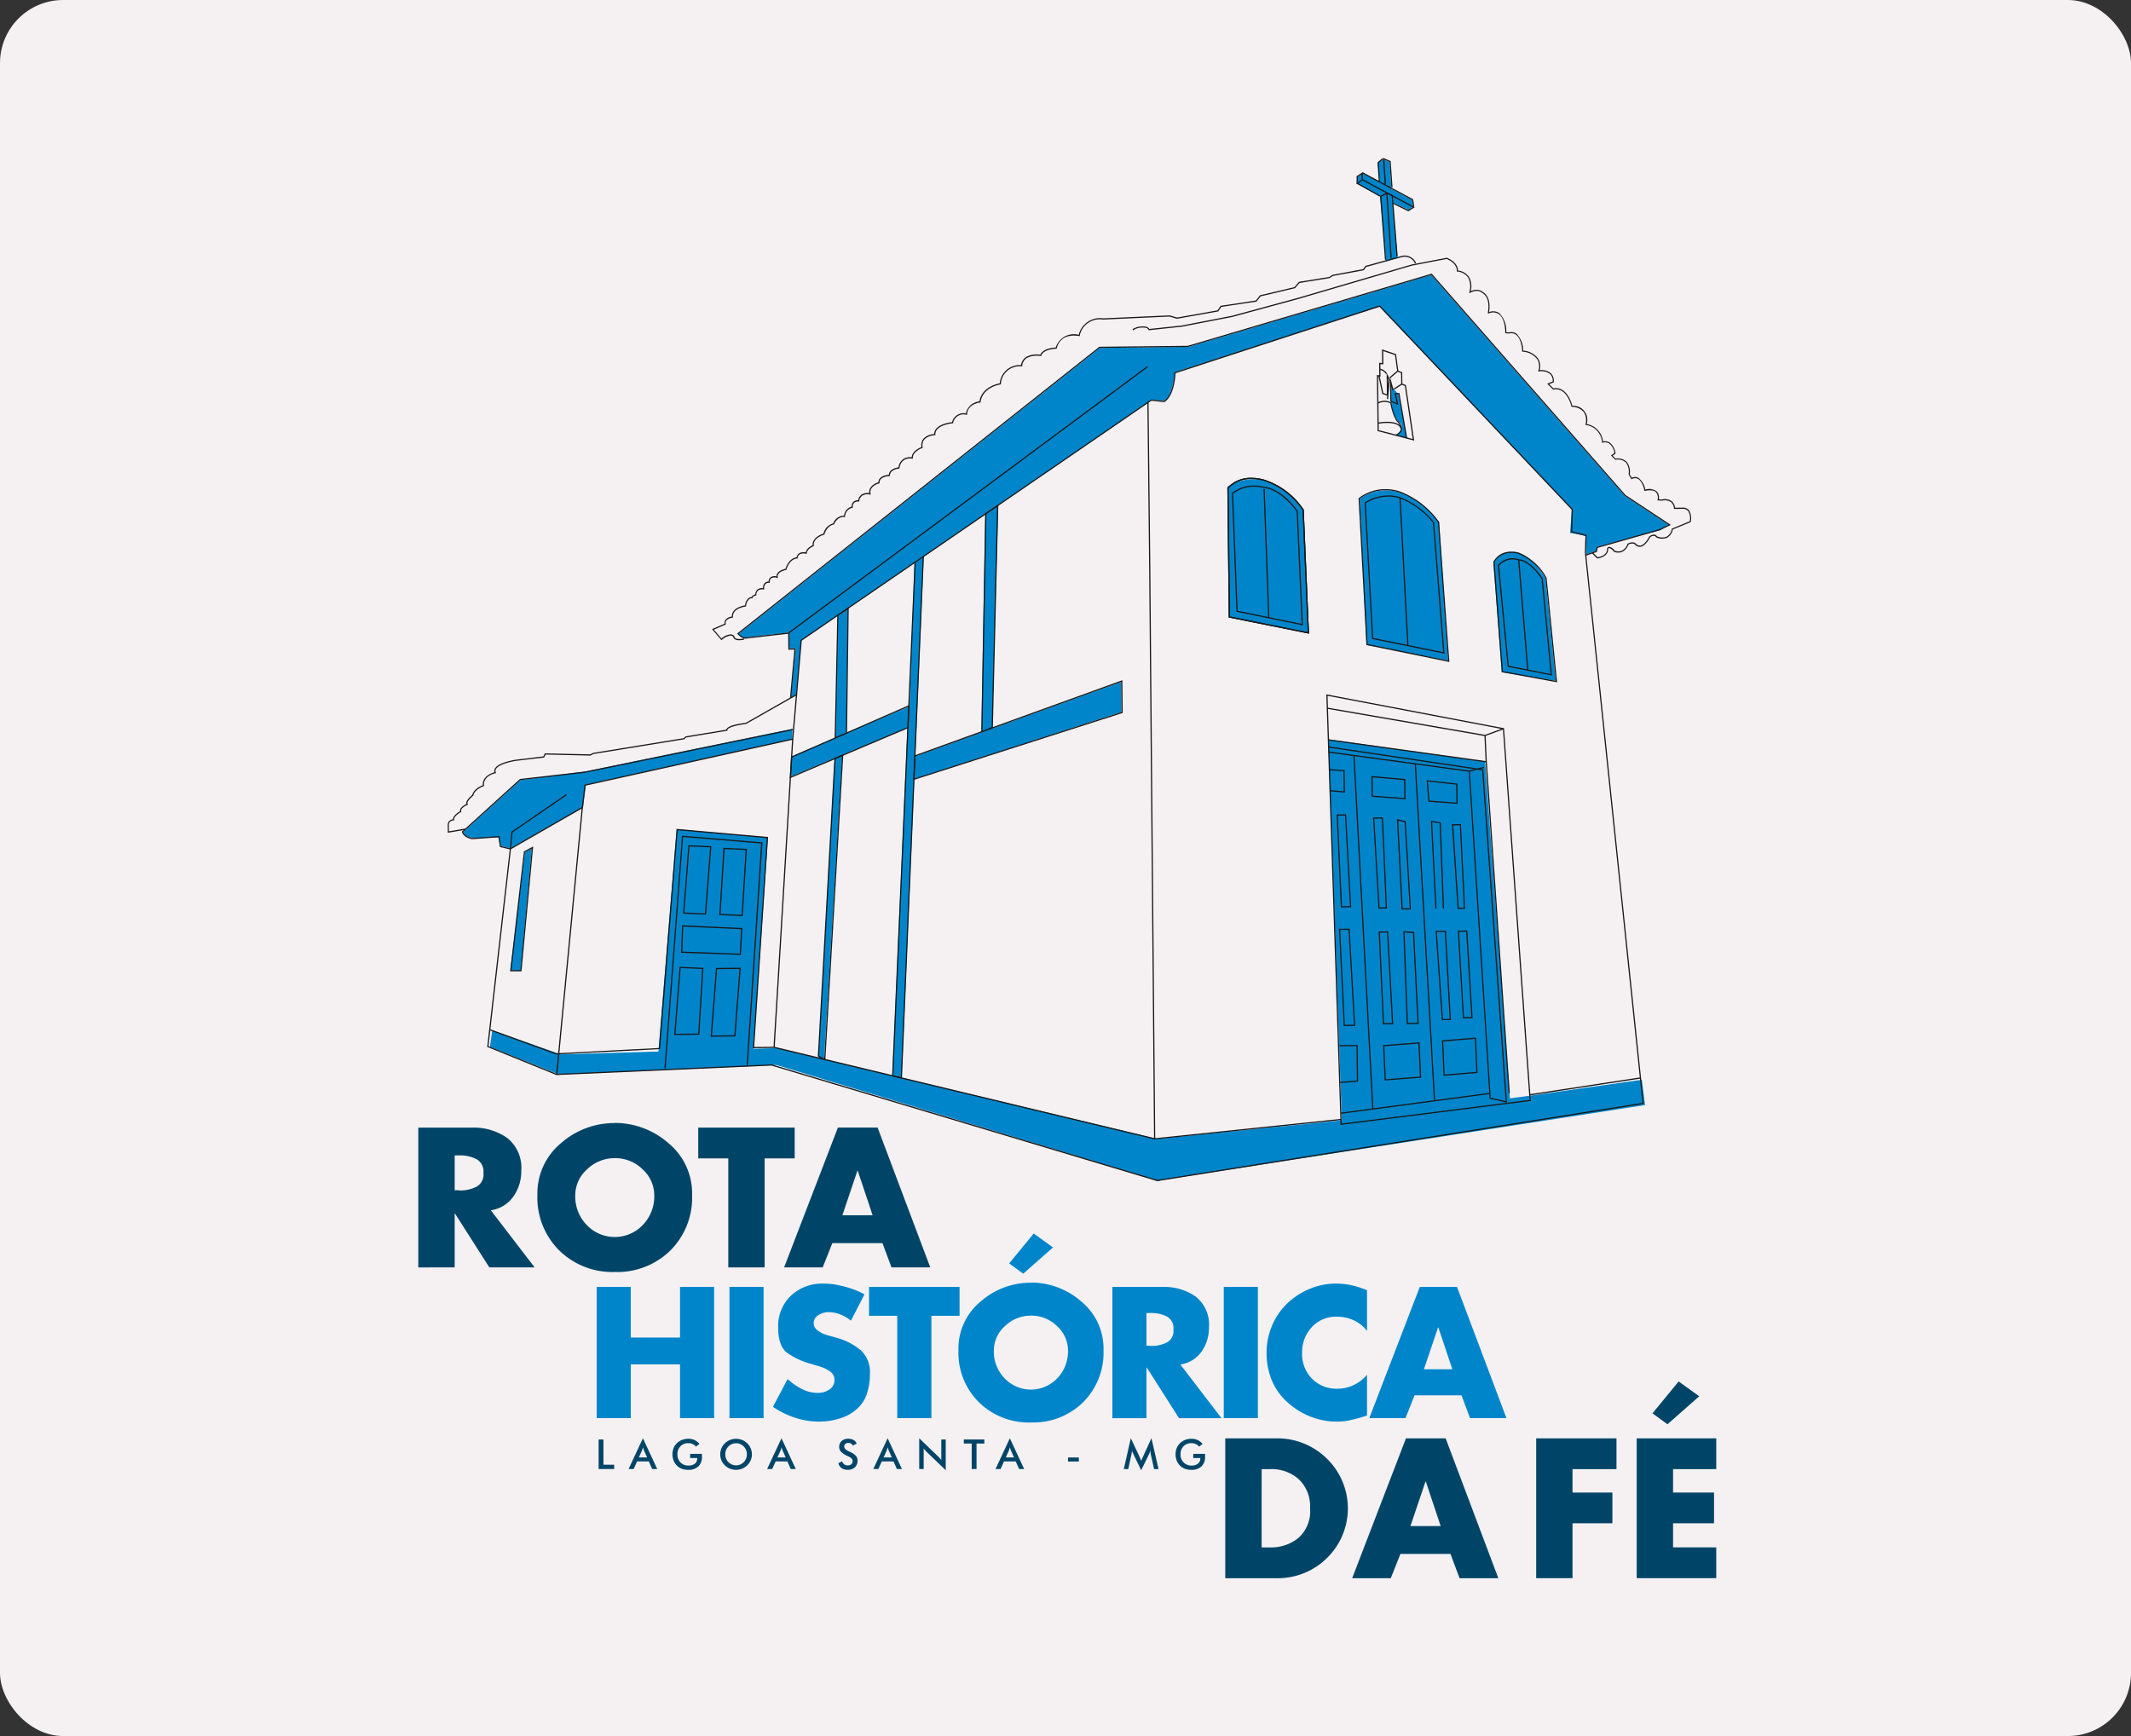 <svg xmlns="http://www.w3.org/2000/svg" xmlns:xlink="http://www.w3.org/1999/xlink" width="270" height="220" viewBox="0 0 270 220"><rect x="0" y="0" width="270" height="220" fill="#333333" stroke="none"/><defs><clipPath id="clip-path"><rect id="Ret&#xE2;ngulo_261" data-name="Ret&#xE2;ngulo 261" width="164.453" height="180" fill="none"></rect></clipPath></defs><g id="Grupo_298" data-name="Grupo 298" transform="translate(-825 -4625)"><rect id="Ret&#xE2;ngulo_254" data-name="Ret&#xE2;ngulo 254" width="270" height="220" rx="8" transform="translate(825 4625)" fill="#f5f1f2"></rect><g id="Grupo_244" data-name="Grupo 244" transform="translate(878 4645)"><g id="Grupo_243" data-name="Grupo 243" transform="translate(0 0)" clip-path="url(#clip-path)"><path id="Caminho_1102" data-name="Caminho 1102" d="M58.5,39.969l-.844-18.522s4.494-3.83,10.043,2.917l1.14,17.567Z" transform="translate(61.635 21.771)" fill="#0085ca"></path><path id="Caminho_1103" data-name="Caminho 1103" d="M66.891,39.4,65.83,25.426s2.816-4.022,6.607,2.063l1.3,13Z" transform="translate(70.378 25.788)" fill="#0085ca"></path><path id="Caminho_1104" data-name="Caminho 1104" d="M49.72,37.213l-.178-16.561s4.823-3.54,9.667,2.891l.677,15.713Z" transform="translate(52.965 21.04)" fill="#0085ca"></path><path id="Caminho_1105" data-name="Caminho 1105" d="M61.6,20.645,60.493,15l-.9-1.012-.019,2.046s.261,1.978,1.014,2.5-.07,1.707-.463,1.589,1.475.521,1.475.521" transform="translate(63.692 14.958)" fill="#0085ca"></path><path id="Caminho_1106" data-name="Caminho 1106" d="M35.818,50.316l-1.343.014.5-27.97,1.653-1.134Z" transform="translate(36.857 22.693)" fill="#0085ca"></path><path id="Caminho_1107" data-name="Caminho 1107" d="M44.469,34.978l-26.286,5.4L10.01,41.46,2.75,48.048s.186.925,2.028.741l2.429-.074.329,1.107,1.21.283,9.183-5.164.372-2.9,26.12-5.767Z" transform="translate(2.94 37.394)" fill="#0085ca"></path><path id="Caminho_1108" data-name="Caminho 1108" d="M22.825,50,37.84,43.63l.639-18.593,1.171-.826L36.816,91.438l-1.181-.406,1.935-44.682-14.744,6.16Z" transform="translate(24.402 25.884)" fill="#0085ca"></path><path id="Caminho_1109" data-name="Caminho 1109" d="M30.33,44.444l26.337-8.523L56.626,32.1,30.518,41.547Z" transform="translate(32.425 34.317)" fill="#0085ca"></path><path id="Caminho_1110" data-name="Caminho 1110" d="M7.5,42.763,5.633,57.716l1.3.139L8.356,42.308Z" transform="translate(6.022 45.23)" fill="#0085ca"></path><path id="Caminho_1111" data-name="Caminho 1111" d="M26.211,60.792l.623-6.3-.78.008L25.911,52.5l-5.315.6a.905.905,0,0,1-.97-.463L65.36,16.419l11.25-.143,30.757-9.1,24.5,27.984,5.543,3.666-1.024.679-7.941,2.1-.166.534-1.283.441.023-2.336-2.077-.385.246-3L100.808,11.2,74.915,19.487s-.4,3.2-1.374,3.621L71.954,23,46.664,40.364l-19.1,13.1L26.9,60.285Z" transform="translate(20.981 7.672)" fill="#0085ca"></path><path id="Caminho_1112" data-name="Caminho 1112" d="M61.233,13.03,60.459,4.8,57.43,3.148l.207-.826.623-.451,2.183,1.074-.3-2.319.691-.54.817.337.234,3.23,0,.2,2.619,1.4.128.819-.546.449-2.032-.972.631,7.045Z" transform="translate(61.398 0.092)" fill="#0085ca"></path><path id="Caminho_1113" data-name="Caminho 1113" d="M4.683,53.436l8.667,3.05,27.465-.795L88.874,67.185l.418,5.363L40.685,57.835,13.106,59.027,4.385,55.542Z" transform="translate(4.688 57.128)" fill="#0085ca"></path><path id="Caminho_1114" data-name="Caminho 1114" d="M25.163,77.4l-.689-.083L26.6,37.725l1.066-1.968Z" transform="translate(26.165 38.228)" fill="#0085ca"></path><path id="Caminho_1115" data-name="Caminho 1115" d="M28.678,42.176,17.112,41.125l-2.5,30.36L26.7,71.028Z" transform="translate(15.626 43.966)" fill="#0085ca"></path><path id="Caminho_1116" data-name="Caminho 1116" d="M75.594,38.427,55.72,35.617l1.736,48.816L78.9,83.394Z" transform="translate(59.57 38.078)" fill="#0085ca"></path><path id="Caminho_1117" data-name="Caminho 1117" d="M107.18,59.673,45.19,69.282l-.058-5.307L68.844,61.6,92.6,58.485l14.173-2.019Z" transform="translate(48.25 60.367)" fill="#0085ca"></path><path id="Caminho_1118" data-name="Caminho 1118" d="M89.126,120.017l-.017,0L40.233,105.375,13,106.577l-.017-.006L4.219,103.01l.006-.056,2.862-25.09.033-.019,9.092-5.227.325-2.843,26.319-5.833,1.074-12.5.031-.019L88.35,20.962l1.618.184c1.233-.809,1.314-3.544,1.316-3.571v-.054l.052-.017,25.984-8.467.033.035,24.413,25.791-.07,2.8,1.823.484-.081,2.181,7.318,69.9ZM40.252,105.224l.012,0,48.872,14.637L150.59,110.1l-7.3-69.77.074-2.069-1.821-.484.07-2.855L117.276,9.212,91.433,17.633c-.017.408-.17,2.876-1.407,3.656L90,21.3l-1.614-.184L44.074,51.525,43,64.067l-.054.012L16.675,69.9l-.321,2.814-.033.019L7.227,77.957,4.382,102.914l8.645,3.511Z" transform="translate(4.51 9.662)" fill="#1a1818"></path><path id="Caminho_1119" data-name="Caminho 1119" d="M63.424,23.29l-4.643-1.206L58.7,14.978l.3.035-.017-1.587.379.033-.019-1.726,1.777.6.288,2.084.5.223.017,1.436.449.182ZM58.93,21.966l4.31,1.119-1-6.718-.463-.188-.014-1.438-.488-.219-.288-2.073-1.488-.5.019,1.68-.379-.035.017,1.591-.3-.033Z" transform="translate(62.757 12.545)" fill="#1a1818"></path><path id="Caminho_1120" data-name="Caminho 1120" d="M69.081,42.2l-10.507-2.15-1-18.589.027-.025a5.531,5.531,0,0,1,3.321-1.144,5.985,5.985,0,0,1,1.85.279,10.79,10.79,0,0,1,5,3.875l.01.017,0,.019ZM58.719,39.924l10.2,2.086-1.277-17.5a10.592,10.592,0,0,0-4.91-3.8,5.813,5.813,0,0,0-1.8-.273,5.416,5.416,0,0,0-3.2,1.084Z" transform="translate(61.555 21.692)" fill="#1a1818"></path><path id="Caminho_1121" data-name="Caminho 1121" d="M59.884,39.343,49.719,37.3l-.176-16.431.017-.021a3.952,3.952,0,0,1,3-1.252,5.906,5.906,0,0,1,1.767.267,9.584,9.584,0,0,1,4.887,3.766l.01.017,0,.019ZM49.87,37.177l9.855,1.98-.654-15.464a9.425,9.425,0,0,0-4.794-3.683,5.727,5.727,0,0,0-1.721-.261,3.907,3.907,0,0,0-2.862,1.175Z" transform="translate(52.966 20.952)" fill="#1a1818"></path><path id="Caminho_1122" data-name="Caminho 1122" d="M73.91,40.669l-7.018-1.279,0-.058L65.83,25.42a2.412,2.412,0,0,1,2.311-1.293,3.64,3.64,0,0,1,.834.093,7.088,7.088,0,0,1,3.6,3.209l.006.025Zm-6.876-1.407,6.706,1.221-1.3-13a6.924,6.924,0,0,0-3.507-3.118,3.392,3.392,0,0,0-.786-.087,2.391,2.391,0,0,0-2.162,1.136Z" transform="translate(70.378 25.794)" fill="#1a1818"></path><path id="Caminho_1123" data-name="Caminho 1123" d="M57.405,87.427l0-.083L55.6,32.861l.093.019,22.425,4.273,3.393,47.235-.07.008ZM55.76,33.045l1.79,54.21,23.8-3L77.978,37.278Z" transform="translate(59.444 35.131)" fill="#1a1818"></path><path id="Caminho_1124" data-name="Caminho 1124" d="M68.1,58.6l-.023-.151L82.054,56.32l.023.151Z" transform="translate(72.78 60.211)" fill="#1a1818"></path><path id="Caminho_1125" data-name="Caminho 1125" d="M75.657,37.281l-.019,0L55.662,33.823l.025-.149,19.956,3.451,2.317-.85.052.141Z" transform="translate(59.507 36)" fill="#1a1818"></path><path id="Caminho_1126" data-name="Caminho 1126" d="M78.567,80.467,75.66,38.525,55.726,35.761l.021-.149L75.8,38.393l.006.062,2.911,42Z" transform="translate(59.576 38.072)" fill="#1a1818"></path><path id="Caminho_1127" data-name="Caminho 1127" d="M65.435,38.713l-.149-3.327.151-.008.149,3.329Z" transform="translate(69.796 37.821)" fill="#1a1818"></path><path id="Caminho_1128" data-name="Caminho 1128" d="M88.625,80.45l-.012,0-48.2-11.585-2.684.027.006-.081,1.753-26.542-11.289-1L25.961,69.014l-.066,0-13.1.67-.014,0L4.363,66.626l.052-.141,8.4,3.052,13-.668L28.059,41.1l.074.008,11.51,1.018,0,.072-1.75,26.536,2.547-.025L88.635,80.3l23.594-2.45.014.151Z" transform="translate(4.665 43.941)" fill="#1a1818"></path><path id="Caminho_1129" data-name="Caminho 1129" d="M15.224,70.99l-.151-.012L17.3,41.52l.077,0,10.11.844,0,.074L25.627,70.715l-.151-.01,1.846-28.2-9.886-.826Z" transform="translate(16.114 44.389)" fill="#1a1818"></path><path id="Caminho_1130" data-name="Caminho 1130" d="M7.064,57.991l-1.44.014L7.368,42.8l1.173-.625Zm-1.27-.139,1.132-.012,1.44-15.4-.857.457Z" transform="translate(6.013 45.093)" fill="#1a1818"></path><path id="Caminho_1131" data-name="Caminho 1131" d="M68.071,40.725l-9.181-1.862,0-.06-.944-17.211.035-.023a5.49,5.49,0,0,1,2.926-.89,4.541,4.541,0,0,1,1.562.23,10.155,10.155,0,0,1,4.266,3.155l.014.019,0,.023Zm-9.036-1.988,8.87,1.8-1.3-16.4a9.911,9.911,0,0,0-4.182-3.089,4.545,4.545,0,0,0-1.513-.219,5.323,5.323,0,0,0-2.81.84Z" transform="translate(61.948 22.108)" fill="#1a1818"></path><path id="Caminho_1132" data-name="Caminho 1132" d="M58.821,37.786,50.4,36.064,49.82,21.03l.031-.025a4.371,4.371,0,0,1,2.746-.931,5.117,5.117,0,0,1,1.361.155c2.27.275,4.122,2.936,4.2,3.05l.012.017ZM50.548,35.94,58.661,37.6,58.02,23.345c-.166-.232-1.972-2.708-4.091-2.969a5.221,5.221,0,0,0-1.33-.151,4.248,4.248,0,0,0-2.624.873Z" transform="translate(53.262 21.461)" fill="#1a1818"></path><path id="Caminho_1133" data-name="Caminho 1133" d="M72.962,39.385l-5.615-1.107,0-.056L66.1,25.415l.021-.025a2.42,2.42,0,0,1,1.819-.867,2.331,2.331,0,0,1,.819.132c1.494.074,2.963,2.328,3.025,2.425l.008.014,0,.019Zm-5.475-1.233L72.792,39.2,71.65,27.147c-.132-.2-1.548-2.284-2.9-2.34l-.027,0a2.139,2.139,0,0,0-.774-.128,2.263,2.263,0,0,0-1.682.792Z" transform="translate(70.672 26.217)" fill="#1a1818"></path><path id="Caminho_1134" data-name="Caminho 1134" d="M52.348,36.611,51.756,20.28l.151-.006L52.5,36.607Z" transform="translate(55.332 21.674)" fill="#1a1818"></path><path id="Caminho_1135" data-name="Caminho 1135" d="M61.069,39.557l-.987-18.725.151-.008.987,18.727Z" transform="translate(64.233 22.262)" fill="#1a1818"></path><rect id="Ret&#xE2;ngulo_255" data-name="Ret&#xE2;ngulo 255" width="0.152" height="14.02" transform="translate(139.346 50.955) rotate(-4.707)" fill="#1a1818"></rect><path id="Caminho_1136" data-name="Caminho 1136" d="M23.661,50.754l-7.569-.265.122-3.482,7.647.341Zm-7.411-.412,7.269.254.182-3.1-7.341-.329Z" transform="translate(17.204 50.254)" fill="#1a1818"></path><path id="Caminho_1137" data-name="Caminho 1137" d="M21.042,58.314l-3.141.033.677-8.711,3.141-.033Zm-2.977-.12,2.837-.031.654-8.407-2.837.031Z" transform="translate(19.138 53.03)" fill="#1a1818"></path><path id="Caminho_1138" data-name="Caminho 1138" d="M18.85,58.152l-3.18.035.679-8.636,3.025.126Zm-3.017-.118L18.707,58l.507-8.181-2.727-.116Z" transform="translate(16.753 52.974)" fill="#1a1818"></path><path id="Caminho_1139" data-name="Caminho 1139" d="M19.126,50.9l-2.915-.128.677-8.672,2.915.128Zm-2.752-.273,2.611.114.654-8.367-2.611-.116Z" transform="translate(17.331 45.011)" fill="#1a1818"></path><path id="Caminho_1140" data-name="Caminho 1140" d="M21.4,50.909l-2.969-.128.523-8.518,2.971.128Zm-2.81-.273,2.669.114.5-8.216L19.1,42.419Z" transform="translate(19.709 45.182)" fill="#1a1818"></path><path id="Caminho_1141" data-name="Caminho 1141" d="M78.343,81.19l-2.2-.5,0-.058L73.5,39.252,55.763,36.844l.019-.151,17.862,2.425,0,.062,2.638,41.382L78.178,81,75.2,39.08,55.741,36.2l.023-.149,19.582,2.9,0,.06Z" transform="translate(59.591 38.542)" fill="#1a1818"></path><path id="Caminho_1142" data-name="Caminho 1142" d="M56.511,59.926l-.021-.149,18.872-2.512.021.149Z" transform="translate(60.393 61.221)" fill="#1a1818"></path><path id="Caminho_1143" data-name="Caminho 1143" d="M64.387,37.922l-.037-.147L66.2,37.3l.035.147Z" transform="translate(68.795 39.878)" fill="#1a1818"></path><path id="Caminho_1144" data-name="Caminho 1144" d="M63.454,79.818l-2.439-42.7.151-.008,2.439,42.7Z" transform="translate(65.23 39.678)" fill="#1a1818"></path><path id="Caminho_1145" data-name="Caminho 1145" d="M45.64,108.3l-.151,0-.619-72.275-.226-21.043.151,0,.226,21.043Z" transform="translate(47.729 16.016)" fill="#1a1818"></path><path id="Caminho_1146" data-name="Caminho 1146" d="M21.9,74.67l-.151-.008L24.107,35.6l.151.008Z" transform="translate(23.255 38.061)" fill="#1a1818"></path><path id="Caminho_1147" data-name="Caminho 1147" d="M8.8,50.252l-1.31-.306-.194-1.231-3.364.244-.01,0c-1.107-.265-1.239-.89-1.244-.917L2.668,48,2.7,47.97l7.333-6.654,8.239-.937,26.286-5.4.029.149-26.29,5.4-8.2.933L2.836,48.048c.05.128.269.552,1.107.757l3.48-.252.2,1.268,1.208.283Z" transform="translate(2.852 37.394)" fill="#1a1818"></path><path id="Caminho_1148" data-name="Caminho 1148" d="M26.382,60.825l-.151-.014.552-6.073-.766.01L26,52.731l-5.241.6c-.081.029-.536.141-1.181-.563l-.058-.06.064-.05,45.841-36.3,11.208-.12,30.9-9.143.033.037,24.523,28.013,5.738,3.791-1.326.66-7.935,2.251-.1.511-1.39.484-.05-.145,1.31-.453.105-.517.043-.012,7.966-2.257,1.078-.54-5.543-3.666-24.5-27.984L76.651,16.387l-11.177.12L19.74,52.725c.588.6.966.463.97.461l.021-.006,5.415-.619.023,2.034.78-.008Z" transform="translate(20.865 7.583)" fill="#1a1818"></path><path id="Caminho_1149" data-name="Caminho 1149" d="M22.745,42.809l.168-2.744.041-.019,14.97-6.54-.128,2.93-.043.019Zm.312-2.642-.145,2.408,14.736-6.24.114-2.595Z" transform="translate(24.316 35.821)" fill="#1a1818"></path><path id="Caminho_1150" data-name="Caminho 1150" d="M30.311,44.65l.13-3.112.048-.019L56.8,31.995l.043,4.149-.052.017Zm.277-3-.118,2.8L56.69,36.034l-.041-3.824Z" transform="translate(32.405 34.205)" fill="#1a1818"></path><path id="Caminho_1151" data-name="Caminho 1151" d="M30.258,90.588l-1.246-.3,0-.062,2.845-65.1.151.006L29.17,90.171l.944.228,2.775-65.977.151.006Z" transform="translate(31.017 26.108)" fill="#1a1818"></path><path id="Caminho_1152" data-name="Caminho 1152" d="M34.474,49.989l.5-27.628,1.653-1.134,0,.147-.685,28.164Zm.652-27.548-.5,27.544,1.163-.561.679-27.906Z" transform="translate(36.856 22.693)" fill="#1a1818"></path><path id="Caminho_1153" data-name="Caminho 1153" d="M25.413,75.335l-.948-.517,0-.048,2.1-37.759,1.128-.478-.006.122Zm-.79-.6.654.358,2.255-38.322-.817.346Z" transform="translate(26.155 39.057)" fill="#1a1818"></path><path id="Caminho_1154" data-name="Caminho 1154" d="M21.453,54.742a.929.929,0,0,1-.635-.172.4.4,0,0,1-.137-.261.459.459,0,0,0-.319-.157,2.03,2.03,0,0,0-1.119.532l-.056.052-1.2-1.4,1.6-.693a.642.642,0,0,1,.112-.5,1.246,1.246,0,0,1,.795-.4c.006-1.1,1.38-1.374,1.684-1.421a1.337,1.337,0,0,1,.447-.921.644.644,0,0,1,.377-.13.809.809,0,0,1,.474-.354.819.819,0,0,1,.29-.615.979.979,0,0,1,.687-.17.846.846,0,0,1,.236-.658.7.7,0,0,1,.468-.168.727.727,0,0,1,.292-.573.916.916,0,0,1,.714-.079c-.014-.677.91-.917,1.13-.964.426-1.272,1.188-1.436,1.421-1.455a.735.735,0,0,1,.314-.511,1.17,1.17,0,0,1,.832-.11c.091-.519.7-.83.881-.912-.074-.981,1.132-1.4,1.368-1.471a1.772,1.772,0,0,1,1.231-1.3,1.493,1.493,0,0,1,1.376-.977,1.335,1.335,0,0,1,.966-1.146A.786.786,0,0,1,35.9,37.2.876.876,0,0,1,36.508,37a1.088,1.088,0,0,1,.455-.73,1.4,1.4,0,0,1,.948-.168c-.106-.921.9-1.3,1.157-1.374a.811.811,0,0,1,.244-.563,1.7,1.7,0,0,1,1.07-.377c.083-.745.989-.921,1.231-.956a1.507,1.507,0,0,1,.6-1.041,1.583,1.583,0,0,1,1.076-.234c.056-.786.987-1.2,1.237-1.293a1.31,1.31,0,0,1,.254-1.064,2.013,2.013,0,0,1,1.357-.586c.027-1.212,1.918-1.469,2.27-1.506A1.487,1.487,0,0,1,50.155,26a1.918,1.918,0,0,1,1.715-1.523c.281-1.79,2.218-2.226,2.574-2.293a2.541,2.541,0,0,1,2.7-2.311,1.466,1.466,0,0,1,.588-.989,2.716,2.716,0,0,1,1.848-.321c.343-.8,1.661-.9,1.959-.917a2.421,2.421,0,0,1,2.915-1.612,2.756,2.756,0,0,1,3.085-2.084l8.454-.379.906.277,5.135-.912.408-.583.031,0,4.417-.662.526-.662.027-.006,4.335-1.032.571-.668,3.84-.619.424-.273,3.877-.72.283-.412,4.548-1.252a1.589,1.589,0,0,1,1.873.89l-.139.06a1.417,1.417,0,0,0-1.693-.8l-4.5,1.237-.286.418-3.925.728-.428.273-3.8.612-.569.664L87.5,11.161l-.532.668-4.442.666-.406.579-5.235.931-.915-.281-8.444.381-.008,0a2.577,2.577,0,0,0-2.942,2.04l-.021.07-.07-.017c-.093-.023-2.29-.509-2.82,1.544l-.014.056H61.6c-.014,0-1.6.029-1.9.879l-.023.062-.064-.014a2.68,2.68,0,0,0-1.792.283,1.329,1.329,0,0,0-.536.956l-.01.074-.074-.008a2.377,2.377,0,0,0-2.613,2.233l-.008.056-.056.008c-.023,0-2.251.331-2.508,2.23l-.008.06-.06.006c-.062,0-1.546.153-1.647,1.473l-.006.091-.089-.023A1.345,1.345,0,0,0,48.535,27.2l-.014.052-.054,0c-.021,0-2.233.2-2.181,1.43l0,.079h-.077a1.975,1.975,0,0,0-1.318.536,1.182,1.182,0,0,0-.213,1l.012.064-.062.021c-.012,0-1.208.42-1.2,1.26l0,.1-.093-.021a1.507,1.507,0,0,0-1.047.2,1.4,1.4,0,0,0-.54,1l-.008.058-.06.006c-.01,0-1.128.1-1.157.888l0,.074-.074,0a1.666,1.666,0,0,0-1.035.335.678.678,0,0,0-.2.511v.06l-.058.014c-.052.012-1.283.333-1.084,1.322l.025.118-.116-.029a1.337,1.337,0,0,0-.939.126.971.971,0,0,0-.4.7l-.012.074-.072-.01a.775.775,0,0,0-.557.151.678.678,0,0,0-.174.559l0,.068-.068.01a1.168,1.168,0,0,0-.912,1.1l-.01.079-.079-.012c-.033-.006-.819-.128-1.31.921l-.019.037-.041,0c-.033,0-.782.106-1.161,1.241l-.012.039-.039.008c-.014.006-1.415.385-1.289,1.376l.006.058-.054.023c-.008,0-.817.329-.848.892l-.006.093-.091-.025a1.115,1.115,0,0,0-.795.07.631.631,0,0,0-.259.468l-.008.068-.068,0c-.037,0-.9-.017-1.353,1.395l-.014.043-.043.006c-.012,0-1.161.217-1.041.915l.021.128-.122-.043a.886.886,0,0,0-.689.029.621.621,0,0,0-.23.532l0,.085-.085-.012a.57.57,0,0,0-.426.126.757.757,0,0,0-.182.627l0,.1-.1-.019a.916.916,0,0,0-.66.126.7.7,0,0,0-.232.555l0,.056-.052.014c-.106.029-.412.153-.437.314l-.012.077-.077-.012a.464.464,0,0,0-.333.1,1.271,1.271,0,0,0-.391.873l-.008.06-.06.006c-.014,0-1.657.19-1.608,1.341l0,.072-.072.006a1.207,1.207,0,0,0-.755.35.5.5,0,0,0-.074.435l.012.06-1.523.662.97,1.13A1.975,1.975,0,0,1,20.373,54a.612.612,0,0,1,.443.23l.019.023,0,.031a.239.239,0,0,0,.091.174c.122.1.412.2,1.1.062l.029.149a3.288,3.288,0,0,1-.6.07" transform="translate(19.225 6.393)" fill="#1a1818"></path><path id="Caminho_1155" data-name="Caminho 1155" d="M102.614,44.232l-.662-.668.108-.106.61.615c.211-.029,1.248-.217,1.2-1.111l0-.019.008-.017a.3.3,0,0,1,.226-.161c.2-.027.455.134.751.484a1.21,1.21,0,0,0,.863.006,1.4,1.4,0,0,0,.726-.857l.008-.025.023-.014c.027-.014.656-.385,1.051,0a.635.635,0,0,0,.526.236c.372-.031.774-.428,1.161-1.146l.019-.021a.92.92,0,0,1,.623-.221.493.493,0,0,1,.333.209,1.55,1.55,0,0,0,1.19.062,1.372,1.372,0,0,0,.693-1l.008-.035,2.259-.933a1.773,1.773,0,0,0-.207-1.3.873.873,0,0,0-.751-.271l-1.037.01,0-.077a1.125,1.125,0,0,0-.36-.772,1.361,1.361,0,0,0-1.126-.2l-.008,0-.606-.033.025-.089a1.093,1.093,0,0,0-.176-.919c-.255-.269-.73-.337-1.415-.2l-.074.014-.014-.074c0-.012-.213-1.152-.823-1.467a.81.81,0,0,0-.749.027l-.064.029-.358-.617,0-.027a1.944,1.944,0,0,0-.335-1.469,1.5,1.5,0,0,0-1.316-.36l-.035,0-.548-.534.435-.333a1.918,1.918,0,0,0-.633-1.175,1.018,1.018,0,0,0-.846-.124l-.089.021,0-.089a2.351,2.351,0,0,0-2.028-2.166l-.087-.014.025-.083a1.955,1.955,0,0,0-.192-1.5,1.921,1.921,0,0,0-1.531-.7l-.056,0-.012-.056c-.006-.025-.563-2.489-2.268-2.137l-.039.008-.759-.757.7-.286a1.2,1.2,0,0,0-.281-.883,1.729,1.729,0,0,0-1.461-.381l-.12.01.043-.112a1.793,1.793,0,0,0-.114-1.4,2.448,2.448,0,0,0-1.873-1l-.062-.01,0-.064c0-.014-.054-1.508-.764-2.061a1.017,1.017,0,0,0-.883-.17l-.01,0-.488-.035,0-.07c0-.019.019-1.753-.817-2.355a1.339,1.339,0,0,0-1.279-.091l-.1.035v-.238c0-.017.4-1.808-.795-2.439l-.021-.014c-.017-.019-.441-.428-1.426.031l-.155.072.05-.163a2.48,2.48,0,0,0-.161-1.817,1.829,1.829,0,0,0-1.37-.768l-.077-.01.012-.074c0-.037.108-.9-1.262-1.51l-1.69.317-2.754.534-14.44,4.24-8.3,2.259-6.348,1.229-4.248.457-.021-.056a.508.508,0,0,0-.288-.24,2.229,2.229,0,0,0-1.678.3l-.064-.137a2.41,2.41,0,0,1,1.8-.3.7.7,0,0,1,.339.269l4.132-.443,6.336-1.227,8.295-2.257L79.078,6.983l2.762-.536,1.738-.325.019.008c1.285.559,1.382,1.357,1.38,1.606a1.928,1.928,0,0,1,1.4.826,2.473,2.473,0,0,1,.219,1.788c.923-.375,1.374-.012,1.446.054,1.246.666.9,2.45.865,2.6v0a1.431,1.431,0,0,1,1.318.141,3.309,3.309,0,0,1,.879,2.408l.323.023a1.154,1.154,0,0,1,1,.2,3.2,3.2,0,0,1,.819,2.115,2.543,2.543,0,0,1,1.918,1.061,1.879,1.879,0,0,1,.159,1.419,1.789,1.789,0,0,1,1.473.439,1.345,1.345,0,0,1,.314,1.049l-.006.043-.573.232.54.54c1.67-.308,2.3,1.831,2.392,2.206a1.781,1.781,0,0,1,1.823,2.309,2.514,2.514,0,0,1,2.065,2.208,1.149,1.149,0,0,1,.886.166,2.111,2.111,0,0,1,.7,1.322l.006.043-.366.281.37.364a1.615,1.615,0,0,1,1.407.412,2.026,2.026,0,0,1,.381,1.568L107,34a.936.936,0,0,1,.821,0,2.349,2.349,0,0,1,.888,1.5,1.582,1.582,0,0,1,1.481.259,1.161,1.161,0,0,1,.228.97l.41.023a1.476,1.476,0,0,1,1.239.232,1.231,1.231,0,0,1,.41.809l.888-.008a1.012,1.012,0,0,1,.871.325,1.969,1.969,0,0,1,.232,1.469l-.01.039-2.262.933a1.5,1.5,0,0,1-.766,1.066,1.709,1.709,0,0,1-1.339-.072l-.017-.01-.012-.014a.335.335,0,0,0-.242-.161.771.771,0,0,0-.495.176c-.416.77-.844,1.177-1.275,1.212a.784.784,0,0,1-.65-.288c-.269-.263-.732-.039-.838.017a1.529,1.529,0,0,1-.8.919,1.358,1.358,0,0,1-1-.014l-.027-.021c-.35-.416-.546-.457-.627-.447a.155.155,0,0,0-.1.062c.046,1.1-1.353,1.25-1.368,1.252Z" transform="translate(46.751 6.545)" fill="#1a1818"></path><path id="Caminho_1156" data-name="Caminho 1156" d="M59.516,10.665l-.623-8.09.855-.451.759.329.617,7.73-.151.012-.608-7.641-.61-.263-.7.372.612,7.989Z" transform="translate(62.962 2.27)" fill="#1a1818"></path><path id="Caminho_1157" data-name="Caminho 1157" d="M59.814,10.389l-.542-8.216.151-.01.542,8.216Z" transform="translate(63.366 2.311)" fill="#1a1818"></path><path id="Caminho_1158" data-name="Caminho 1158" d="M64.044,5.395l-2-.977.064-.137,1.924.939.532-.343-6.34-3.4-.515.366,2.764,1.55-.074.13L57.43,1.854l.786-.559,6.65,3.571Z" transform="translate(61.397 1.385)" fill="#1a1818"></path><path id="Caminho_1159" data-name="Caminho 1159" d="M64.611,5.225l-.13-.819L58.238,1.058l-.629.414.006.639-.151,0-.008-.722L58.23.882l6.389,3.426.143.894Z" transform="translate(61.426 0.943)" fill="#1a1818"></path><path id="Caminho_1160" data-name="Caminho 1160" d="M60.13,3.745,59.9.515,59.242.236l.2,3.128-.151.01L59.075,0l.966.412.24,3.323Z" transform="translate(63.156 0)" fill="#1a1818"></path><path id="Caminho_1161" data-name="Caminho 1161" d="M57.916,1.655l-.151,0L57.758.951l.151,0Z" transform="translate(61.749 1.015)" fill="#1a1818"></path><path id="Caminho_1162" data-name="Caminho 1162" d="M58.893,3.014,58.738.539l.6-.509.1.116L58.9.606,59.044,3Z" transform="translate(62.796 0.033)" fill="#1a1818"></path><path id="Caminho_1163" data-name="Caminho 1163" d="M1.809,50.415l0-.883a.712.712,0,0,1,.147-.555.881.881,0,0,1,.521-.275c0-.476.693-.894.892-1.006-.079-.468.575-.809.8-.915-.143-.408.581-1.018.743-1.148.182-.751,1.1-1.142,1.337-1.233-.07-1.15,1.142-1.556,1.477-1.645a.6.6,0,0,1,.06-.48c.451-.79,2.6-1.109,2.7-1.121l3.437-.412.188-.387,5.744.128.383-.19,11.459-1.862.265-.23,5.138-.842c.128-.586,2.024-.821,2.458-.869l6.408-3.646.074.132L39.6,36.637l-.014,0c-.908.1-2.348.4-2.344.784v.064l-5.216.857-.263.23L20.27,40.44l-.383.2-.019,0L14.2,40.508l-.182.375L10.5,41.3c-.021,0-2.17.321-2.584,1.047a.461.461,0,0,0-.025.428l.035.087-.089.019c-.064.01-1.556.323-1.436,1.56l.006.06-.058.019c-.01,0-1.13.387-1.3,1.169l-.006.027-.021.019c-.238.186-.875.78-.691,1.039l.056.077-.089.037c-.01,0-.915.37-.778.826l.017.06-.056.029c-.259.132-.917.563-.857.952l.012.083-.083,0a.779.779,0,0,0-.49.232.573.573,0,0,0-.112.449l0,.714,2.079-.343.025.149Z" transform="translate(1.923 35.113)" fill="#1a1818"></path><path id="Caminho_1164" data-name="Caminho 1164" d="M61.059,17.936,61,17.8c.006,0,.706-.323.639-.745a.62.62,0,0,0-.219-.346c-.712-.65-2.6-.29-2.624-.286l-.029-.149c.081-.017,1.988-.377,2.756.323a.779.779,0,0,1,.265.435c.085.536-.693.892-.726.906" transform="translate(62.824 17.282)" fill="#1a1818"></path><path id="Caminho_1165" data-name="Caminho 1165" d="M61.662,18.423a1.363,1.363,0,0,0-.528-.97,6.8,6.8,0,0,1-.763-2.245c-.052-.025-.106-.048-.159-.068a1.673,1.673,0,0,0-1.392.1l-.081-.128A1.8,1.8,0,0,1,60.267,15a1.841,1.841,0,0,1,.207.1l.031.017.008.035a6.837,6.837,0,0,0,.716,2.193,1.489,1.489,0,0,1,.583,1.08Z" transform="translate(62.796 15.905)" fill="#1a1818"></path><path id="Caminho_1166" data-name="Caminho 1166" d="M60.023,16.494l-.151-.012.035-.42-.629-.226-.486-2.272.147-.031.47,2.189.455.161-.027-2.715.4.823Zm-.029-2.644L60,14.878l.072-.857Z" transform="translate(62.854 14.079)" fill="#1a1818"></path><path id="Caminho_1167" data-name="Caminho 1167" d="M61.525,21.181l-.958-5.558-.3,0,.286,1.357-1.018-.42-.033-3.155.453,1.7-.145.039-.145-.536.021,1.852.66.273-.265-1.258.61-.006.979,5.682Z" transform="translate(63.617 14.336)" fill="#1a1818"></path><path id="Caminho_1168" data-name="Caminho 1168" d="M59.663,13.6a1.227,1.227,0,0,0-.782-.534l.006-.151a1.353,1.353,0,0,1,.894.59Z" transform="translate(62.949 13.803)" fill="#1a1818"></path><path id="Caminho_1169" data-name="Caminho 1169" d="M59.819,14.577l-.081-.128.968-.623.083.128Z" transform="translate(63.865 14.781)" fill="#1a1818"></path><path id="Caminho_1170" data-name="Caminho 1170" d="M59.573,14l-.1-.116,1-.859.1.116Z" transform="translate(63.582 13.927)" fill="#1a1818"></path><path id="Caminho_1171" data-name="Caminho 1171" d="M59.649,81.4l-2.39-44.792.151-.008L59.8,81.4Z" transform="translate(61.215 39.134)" fill="#1a1818"></path><path id="Caminho_1172" data-name="Caminho 1172" d="M59.28,59.019l-.2-4.488,4.624-.362.2,4.488Zm-.046-4.347.192,4.186,4.32-.341-.19-4.184Z" transform="translate(63.158 57.911)" fill="#1a1818"></path><path id="Caminho_1173" data-name="Caminho 1173" d="M62.877,58.729l-.192-4.488L67,53.881l.192,4.488Zm-.035-4.349.18,4.186,4.012-.335-.18-4.186Z" transform="translate(67.016 57.603)" fill="#1a1818"></path><path id="Caminho_1174" data-name="Caminho 1174" d="M62.684,40.809l-4.291-.321-.029-2.624,4.291.372Zm-4.142-.461,3.989.3-.025-2.27-3.989-.346Z" transform="translate(62.396 40.481)" fill="#1a1818"></path><path id="Caminho_1175" data-name="Caminho 1175" d="M65.672,41.12l-3.708-.275-.217-2.725,3.9.43ZM62.1,40.7l3.414.254-.025-2.272-3.582-.4Z" transform="translate(66.013 40.753)" fill="#1a1818"></path><path id="Caminho_1176" data-name="Caminho 1176" d="M57.758,40.414l-1.883-.163.012-.151,1.717.151-.029-2.535-1.786-.126.01-.151,1.926.137Z" transform="translate(59.645 40.025)" fill="#1a1818"></path><path id="Caminho_1177" data-name="Caminho 1177" d="M60.654,59.151l-1.312.014L58.806,47.39l1.21-.012,0,.072Zm-1.167-.139L60.494,59l-.621-11.471-.908.01Z" transform="translate(62.869 50.651)" fill="#1a1818"></path><path id="Caminho_1178" data-name="Caminho 1178" d="M58.081,51.984,56.769,52l-.536-11.773,1.21-.014,0,.072Zm-1.167-.139,1.008-.01L57.3,40.364l-.908.01Z" transform="translate(60.118 42.989)" fill="#1a1818"></path><path id="Caminho_1179" data-name="Caminho 1179" d="M58.436,59.54l-1.463.014,0-.072-.592-12.255,1.347-.014,0,.072ZM57.118,59.4l1.157-.012-.691-12.023-1.045.01Z" transform="translate(60.274 50.474)" fill="#1a1818"></path><path id="Caminho_1180" data-name="Caminho 1180" d="M62.267,59.129l-1.517.017-.432-11.779,1.366.087Zm-1.37-.137,1.21-.012L61.539,47.6l-1.064-.07Z" transform="translate(64.485 50.638)" fill="#1a1818"></path><path id="Caminho_1181" data-name="Caminho 1181" d="M64.238,58.659l-1.155.012,0-.072-.788-11.245,1.318-.014,0,.072Zm-1.012-.141.85-.008-.612-11.018-1.01.012Z" transform="translate(66.594 50.609)" fill="#1a1818"></path><path id="Caminho_1182" data-name="Caminho 1182" d="M65.531,58.443l-1.237.012,0-.072-.637-11.045,1.208-.012ZM64.436,58.3l.933-.01-.652-10.813-.9.01Z" transform="translate(68.049 50.595)" fill="#1a1818"></path><path id="Caminho_1183" data-name="Caminho 1183" d="M64.962,51.547l-.95.01L63.294,40.82l1.148-.012,0,.072Zm-.807-.143.65-.006L64.3,40.959l-.842.01Z" transform="translate(67.667 43.627)" fill="#1a1818"></path><path id="Caminho_1184" data-name="Caminho 1184" d="M62.571,51.737,62.006,40.6l1.258.215.4,10.9-.151,0-.4-10.78-.95-.161.555,10.945Z" transform="translate(66.29 43.406)" fill="#1a1818"></path><path id="Caminho_1185" data-name="Caminho 1185" d="M61.7,51.954l-1.188.012L59.926,40.5l1.115.279Zm-1.043-.141.884-.01L60.9,40.9l-.809-.2Z" transform="translate(64.066 43.295)" fill="#1a1818"></path><path id="Caminho_1186" data-name="Caminho 1186" d="M60.232,51.944l-1.084.012,0-.072L58.463,40.41l1.26-.014,0,.072Zm-.941-.141.784-.008L59.58,40.549l-.958.01Z" transform="translate(62.502 43.187)" fill="#1a1818"></path><path id="Caminho_1187" data-name="Caminho 1187" d="M56.48,59.155l-.012-.149,2.129-.17-.046-4.349-2.127.023,0-.151,2.278-.025.05,4.641Z" transform="translate(60.32 58.088)" fill="#1a1818"></path><rect id="Ret&#xE2;ngulo_256" data-name="Ret&#xE2;ngulo 256" width="56.625" height="0.15" transform="matrix(0.803, -0.596, 0.596, 0.803, 46.881, 60.152)" fill="#1a1818"></rect><rect id="Ret&#xE2;ngulo_257" data-name="Ret&#xE2;ngulo 257" width="33.992" height="0.152" transform="translate(17.462 116.158) rotate(-84.523)" fill="#1a1818"></rect><path id="Caminho_1188" data-name="Caminho 1188" d="M25.874,28.6l-.343,15.5,1.413-.784.221-15.729Z" transform="translate(27.294 29.499)" fill="#0085ca"></path><path id="Caminho_1189" data-name="Caminho 1189" d="M25.863,28.485,25.53,44l1.428-.6.207-15.808Z" transform="translate(27.294 29.5)" fill="none" stroke="#1a1818" stroke-miterlimit="10" stroke-width="0.146"></path><path id="Caminho_1190" data-name="Caminho 1190" d="M59.884,39.343,49.719,37.3l-.176-16.431.017-.021a3.952,3.952,0,0,1,3-1.252,5.906,5.906,0,0,1,1.767.267,9.584,9.584,0,0,1,4.887,3.766l.01.017,0,.019ZM49.87,37.177l9.855,1.98-.654-15.464a9.425,9.425,0,0,0-4.794-3.683,5.727,5.727,0,0,0-1.721-.261,3.907,3.907,0,0,0-2.862,1.175Z" transform="translate(52.966 20.952)" fill="#1a1818"></path><path id="Caminho_1191" data-name="Caminho 1191" d="M5.648,45.8l.18-2.061,6.892-4.728" transform="translate(6.038 41.703)" fill="none" stroke="#1a1818" stroke-miterlimit="10" stroke-width="0.146"></path><path id="Caminho_1192" data-name="Caminho 1192" d="M21.484,75.572V69.154h4.322V85.783H21.484V78.967h-6.24v6.816H10.921V69.154h4.322v6.418Z" transform="translate(11.676 73.931)" fill="#0085ca"></path><rect id="Ret&#xE2;ngulo_258" data-name="Ret&#xE2;ngulo 258" width="4.322" height="16.627" transform="translate(39.424 143.085)" fill="#0085ca"></rect><path id="Caminho_1193" data-name="Caminho 1193" d="M33.317,70.3,31.6,73.649a5.167,5.167,0,0,0-1.335-.782,4.062,4.062,0,0,0-1.533-.3c-.074,0-.155,0-.242.01a1.1,1.1,0,0,0-.265.056,2.22,2.22,0,0,0-.927.441,1.065,1.065,0,0,0-.418.881,1.033,1.033,0,0,0,.4.848,3.615,3.615,0,0,0,.859.519c.118.043.232.085.343.12s.215.07.319.1l1.1.308a8.055,8.055,0,0,1,2.922,1.531A3.764,3.764,0,0,1,34,80.419v.352a7.732,7.732,0,0,1-.418,2.239,4.288,4.288,0,0,1-1.3,1.887,5.562,5.562,0,0,1-1.9,1.08,9.028,9.028,0,0,1-2.16.441c-.118,0-.232,0-.341.01s-.217.012-.321.012a9.687,9.687,0,0,1-3.064-.5,10.888,10.888,0,0,1-2.779-1.378l1.852-3.507a8.859,8.859,0,0,0,1.775,1.235,4.352,4.352,0,0,0,2.061.507h.178a2.578,2.578,0,0,0,1.322-.451,1.387,1.387,0,0,0,.6-1.225,1.188,1.188,0,0,0-.5-.993,4.187,4.187,0,0,0-1.113-.594c-.176-.06-.352-.114-.53-.166l-.484-.143a.3.3,0,0,0-.1-.033.431.431,0,0,1-.1-.033,9.691,9.691,0,0,1-3.133-1.413q-1.167-.86-1.167-3.219A5.3,5.3,0,0,1,24,70.473a5.769,5.769,0,0,1,4.113-1.521c.337,0,.683.019,1.037.054a7.558,7.558,0,0,1,1.057.188,12.814,12.814,0,0,1,1.643.463,9.211,9.211,0,0,1,1.467.662Z" transform="translate(23.218 73.715)" fill="#0085ca"></path><path id="Caminho_1194" data-name="Caminho 1194" d="M35.5,85.782H31.173V72.815H27.6v-3.66H39.069v3.66H35.5Z" transform="translate(29.509 73.932)" fill="#0085ca"></path><path id="Caminho_1195" data-name="Caminho 1195" d="M42.264,72.1a9.662,9.662,0,0,1,6.4,2.415,7.737,7.737,0,0,1,2.8,6.164,8.866,8.866,0,0,1-2.59,6.594,9.01,9.01,0,0,1-6.6,2.557,9.019,9.019,0,0,1-6.594-2.557,8.85,8.85,0,0,1-2.6-6.594,7.737,7.737,0,0,1,2.8-6.164,9.569,9.569,0,0,1,6.4-2.394Zm-3.319,5.545A4.142,4.142,0,0,0,37.567,80.7a4.871,4.871,0,0,0,1.378,3.551,4.606,4.606,0,0,0,6.638,0,4.894,4.894,0,0,0,1.378-3.559,4.156,4.156,0,0,0-1.378-3.062,4.593,4.593,0,0,0-3.319-1.337,4.679,4.679,0,0,0-3.319,1.355m2.348-6.671-1.786-1.3,3.11-3.793,2.448,1.765Z" transform="translate(35.354 70.433)" fill="#0085ca"></path><path id="Caminho_1196" data-name="Caminho 1196" d="M51.1,78.967l5.227,6.816H50.947l-4.08-6.4h-.043v6.4H42.5V69.155h6.462A6.857,6.857,0,0,1,53.086,70.4a4.518,4.518,0,0,1,1.653,3.892,5.182,5.182,0,0,1-.937,3.054,3.983,3.983,0,0,1-2.7,1.643Zm-4.279-2.359h.42a1.112,1.112,0,0,0,.219.023h.2a4.3,4.3,0,0,0,1.775-.453,1.639,1.639,0,0,0,.8-1.62,1.664,1.664,0,0,0-.8-1.639,4.272,4.272,0,0,0-1.775-.457h-.838Z" transform="translate(45.437 73.933)" fill="#0085ca"></path><rect id="Ret&#xE2;ngulo_259" data-name="Ret&#xE2;ngulo 259" width="4.322" height="16.627" transform="translate(102.051 143.085)" fill="#0085ca"></rect><path id="Caminho_1197" data-name="Caminho 1197" d="M64.669,69.767v5.181a4.293,4.293,0,0,0-1.676-1.343,5.019,5.019,0,0,0-2.117-.463,4.147,4.147,0,0,0-3.209,1.335,4.667,4.667,0,0,0-1.225,3.273,4.451,4.451,0,0,0,1.248,3.242,4.335,4.335,0,0,0,3.253,1.279,4.7,4.7,0,0,0,2.05-.474,4.924,4.924,0,0,0,1.676-1.291v5.162c-.4.13-.772.246-1.126.341s-.7.18-1.035.252a7.48,7.48,0,0,1-1.655.176,9.075,9.075,0,0,1-3.342-.627,9.522,9.522,0,0,1-2.9-1.8,7.712,7.712,0,0,1-2.019-2.833,9.109,9.109,0,0,1-.65-3.453,8.842,8.842,0,0,1,.629-3.286,8.384,8.384,0,0,1,1.819-2.8,9.031,9.031,0,0,1,2.8-1.93,8.64,8.64,0,0,1,3.329-.759h.2a9.175,9.175,0,0,1,2.017.219,11.755,11.755,0,0,1,1.93.617Z" transform="translate(55.533 73.715)" fill="#0085ca"></path><path id="Caminho_1198" data-name="Caminho 1198" d="M63.966,82.894,62.82,85.782H58.233l6.4-16.627h4.718l6.263,16.627H71l-1.08-2.888Zm3.021-8.6h-.043l-1.788,5.293h3.6Z" transform="translate(62.256 73.933)" fill="#0085ca"></path><path id="Caminho_1199" data-name="Caminho 1199" d="M11.043,82.247V78.5h.61V81.7h1.361v.546Z" transform="translate(11.805 83.918)" fill="#004568"></path><path id="Caminho_1200" data-name="Caminho 1200" d="M15.864,82.322l-.426-.964H13.952l-.435.964h-.641l1.817-3.9,1.815,3.9Zm-1.686-1.473h1.045l-.383-.855c-.023-.056-.046-.118-.07-.188s-.048-.149-.072-.238c-.021.083-.041.159-.064.23s-.048.137-.07.2Z" transform="translate(13.766 83.842)" fill="#004568"></path><path id="Caminho_1201" data-name="Caminho 1201" d="M17.808,80.369h1.486c0,.027,0,.062,0,.108,0,.122.006.2.006.246a1.637,1.637,0,0,1-.453,1.231,1.774,1.774,0,0,1-1.279.437,2.378,2.378,0,0,1-.823-.135,1.756,1.756,0,0,1-.631-.412,1.854,1.854,0,0,1-.41-.637,2.189,2.189,0,0,1-.143-.784,2.106,2.106,0,0,1,.145-.784,1.814,1.814,0,0,1,.43-.631,1.874,1.874,0,0,1,.643-.412,2.21,2.21,0,0,1,.788-.141,1.864,1.864,0,0,1,.792.161,1.766,1.766,0,0,1,.625.495l-.447.335a1.221,1.221,0,0,0-.426-.327,1.276,1.276,0,0,0-.534-.11,1.342,1.342,0,0,0-1,.391,1.389,1.389,0,0,0-.385,1.018,1.415,1.415,0,0,0,.385,1.03,1.337,1.337,0,0,0,1,.4,1.274,1.274,0,0,0,.821-.242.811.811,0,0,0,.3-.664v-.054h-.9Z" transform="translate(16.64 83.875)" fill="#004568"></path><path id="Caminho_1202" data-name="Caminho 1202" d="M22.5,80.423a1.913,1.913,0,0,1-.586,1.393,2.117,2.117,0,0,1-.654.428,2.065,2.065,0,0,1-1.535,0,1.958,1.958,0,0,1-.65-.426,1.9,1.9,0,0,1-.437-.633,2,2,0,0,1,0-1.517,1.9,1.9,0,0,1,.437-.637,1.977,1.977,0,0,1,.65-.426,2.09,2.09,0,0,1,1.539,0,2.021,2.021,0,0,1,.65.426,1.974,1.974,0,0,1,.437.641,1.941,1.941,0,0,1,.149.753m-.635,0a1.441,1.441,0,0,0-.1-.54,1.411,1.411,0,0,0-.3-.455,1.342,1.342,0,0,0-.966-.412,1.349,1.349,0,0,0-.528.106,1.32,1.32,0,0,0-.443.306,1.34,1.34,0,0,0-.3.451,1.463,1.463,0,0,0-.1.544,1.423,1.423,0,0,0,.1.538,1.4,1.4,0,0,0,.3.455,1.345,1.345,0,0,0,.443.3,1.371,1.371,0,0,0,.528.1,1.355,1.355,0,0,0,.521-.1,1.4,1.4,0,0,0,.445-.3,1.42,1.42,0,0,0,.4-.993" transform="translate(19.766 83.875)" fill="#004568"></path><path id="Caminho_1203" data-name="Caminho 1203" d="M24.35,82.322l-.426-.964H22.438L22,82.322h-.641l1.817-3.9,1.815,3.9Zm-1.686-1.473h1.045l-.383-.855c-.023-.056-.046-.118-.07-.188s-.048-.149-.07-.238c-.021.083-.043.159-.066.23s-.048.137-.07.2Z" transform="translate(22.838 83.842)" fill="#004568"></path><path id="Caminho_1204" data-name="Caminho 1204" d="M25.724,81.54l.486-.226a.669.669,0,0,0,.255.383.8.8,0,0,0,.472.132.606.606,0,0,0,.43-.151.53.53,0,0,0,.161-.406c0-.219-.184-.416-.548-.59l-.118-.056a2.606,2.606,0,0,1-.826-.546.891.891,0,0,1-.207-.6.958.958,0,0,1,.31-.743,1.164,1.164,0,0,1,.817-.286,1.391,1.391,0,0,1,.693.159.85.85,0,0,1,.387.461l-.476.244a.779.779,0,0,0-.248-.257.641.641,0,0,0-.7.043.44.44,0,0,0-.147.346q0,.338.637.629c.031.014.058.027.077.037a2.241,2.241,0,0,1,.761.5.909.909,0,0,1,.209.612,1.1,1.1,0,0,1-.335.846,1.279,1.279,0,0,1-.908.315,1.312,1.312,0,0,1-.784-.221,1.029,1.029,0,0,1-.4-.629" transform="translate(27.501 83.875)" fill="#004568"></path><path id="Caminho_1205" data-name="Caminho 1205" d="M30.849,82.322l-.426-.964H28.937l-.437.964h-.639l1.817-3.9,1.815,3.9Zm-1.686-1.473h1.045l-.383-.855c-.023-.056-.048-.118-.07-.188s-.048-.149-.07-.238c-.023.083-.043.159-.066.23s-.048.137-.07.2Z" transform="translate(29.786 83.842)" fill="#004568"></path><path id="Caminho_1206" data-name="Caminho 1206" d="M30.674,82.324v-3.9l2.384,2.295c.064.064.13.132.2.207s.137.157.211.248v-2.6h.563v3.9L31.6,80.137c-.066-.064-.128-.13-.188-.2s-.12-.143-.174-.219v2.607Z" transform="translate(32.793 83.842)" fill="#004568"></path><path id="Caminho_1207" data-name="Caminho 1207" d="M35.014,79.013v3.234H34.4V79.013h-1V78.5h2.6v.517Z" transform="translate(35.715 83.919)" fill="#004568"></path><path id="Caminho_1208" data-name="Caminho 1208" d="M38.333,82.322l-.426-.964H36.421l-.435.964h-.641l1.817-3.9,1.815,3.9Zm-1.686-1.473h1.045l-.385-.855c-.021-.056-.046-.118-.068-.188s-.048-.149-.072-.238c-.019.083-.041.159-.064.23s-.048.137-.07.2Z" transform="translate(37.787 83.842)" fill="#004568"></path><rect id="Ret&#xE2;ngulo_260" data-name="Ret&#xE2;ngulo 260" width="1.372" height="0.511" transform="translate(82.319 164.701)" fill="#004568"></rect><path id="Caminho_1209" data-name="Caminho 1209" d="M46.623,80.476a2.279,2.279,0,0,1-.033-.242c-.014-.108-.025-.2-.037-.269a1.909,1.909,0,0,1-.064.255,2.271,2.271,0,0,1-.108.263l-.981,2-.981-2.04c-.041-.085-.077-.166-.108-.242s-.056-.157-.077-.234a2.078,2.078,0,0,1-.021.246,1.984,1.984,0,0,1-.05.271l-.4,1.848H43.2l.886-3.911L45.2,80.786c.017.037.043.1.079.186s.077.195.126.325a4.034,4.034,0,0,1,.17-.412c.021-.043.035-.079.046-.1l1.08-2.365L47.6,82.33h-.567Z" transform="translate(46.188 83.837)" fill="#004568"></path><path id="Caminho_1210" data-name="Caminho 1210" d="M48.616,80.369H50.1c0,.027,0,.062,0,.108,0,.122.006.2.006.246a1.629,1.629,0,0,1-.453,1.231,1.774,1.774,0,0,1-1.279.437,2.378,2.378,0,0,1-.823-.135,1.756,1.756,0,0,1-.631-.412,1.854,1.854,0,0,1-.41-.637,2.189,2.189,0,0,1-.143-.784,2.067,2.067,0,0,1,.147-.784,1.809,1.809,0,0,1,.428-.631,1.854,1.854,0,0,1,.643-.412,2.21,2.21,0,0,1,.788-.141,1.88,1.88,0,0,1,.795.161,1.778,1.778,0,0,1,.623.495l-.447.335a1.192,1.192,0,0,0-.428-.327,1.259,1.259,0,0,0-.532-.11,1.349,1.349,0,0,0-1,.391,1.391,1.391,0,0,0-.387,1.018,1.417,1.417,0,0,0,.387,1.03,1.34,1.34,0,0,0,1,.4,1.27,1.27,0,0,0,.821-.242.811.811,0,0,0,.3-.664v-.054h-.9Z" transform="translate(49.577 83.875)" fill="#004568"></path><path id="Caminho_1211" data-name="Caminho 1211" d="M49.414,78.43h6.534a8.9,8.9,0,0,1,6.358,2.584A8.8,8.8,0,0,1,62.294,93.6a8.838,8.838,0,0,1-6.346,2.551H49.414Zm4.608,13.819h1.035a5.513,5.513,0,0,0,3.584-1.167,4.512,4.512,0,0,0,1.517-3.78,4.74,4.74,0,0,0-1.411-3.675,5.177,5.177,0,0,0-3.644-1.3h-1.08Z" transform="translate(52.828 83.848)" fill="#004568"></path><path id="Caminho_1212" data-name="Caminho 1212" d="M63.3,93.073l-1.223,3.079H57.185L64,78.43h5.03l6.675,17.722H70.793l-1.152-3.079Zm3.219-9.166h-.046l-1.906,5.64H68.4Z" transform="translate(61.136 83.848)" fill="#004568"></path><path id="Caminho_1213" data-name="Caminho 1213" d="M73.058,82.332v2.961h5.053v3.9H73.058v6.956H68.453V78.429H78.628v3.9Z" transform="translate(73.182 83.848)" fill="#004568"></path><path id="Caminho_1214" data-name="Caminho 1214" d="M79.216,86.06v2.961h5.193v3.9H79.216v3.054h5.475v3.9H74.608V82.158H84.691v3.9Zm-.706-5.688-1.9-1.386,3.315-4.043,2.607,1.881Z" transform="translate(79.762 80.12)" fill="#004568"></path><path id="Caminho_1215" data-name="Caminho 1215" d="M9.168,69.852l5.57,7.262H9L4.655,70.3H4.608v6.816H0V59.4H6.888a7.3,7.3,0,0,1,4.395,1.326,4.821,4.821,0,0,1,1.763,4.149,5.513,5.513,0,0,1-1,3.255,4.248,4.248,0,0,1-2.878,1.753Zm-4.56-2.514h.447a1.119,1.119,0,0,0,.234.023H5.5a4.566,4.566,0,0,0,1.891-.482,1.747,1.747,0,0,0,.859-1.726,1.773,1.773,0,0,0-.859-1.746A4.57,4.57,0,0,0,5.5,62.919H4.608Z" transform="translate(0 63.498)" fill="#004568"></path><path id="Caminho_1216" data-name="Caminho 1216" d="M17.094,59.11a10.3,10.3,0,0,1,6.816,2.574,8.249,8.249,0,0,1,2.984,6.569,9.447,9.447,0,0,1-2.76,7.027A9.6,9.6,0,0,1,17.094,78a9.608,9.608,0,0,1-7.029-2.725,9.425,9.425,0,0,1-2.773-7.027,8.249,8.249,0,0,1,2.984-6.569,10.2,10.2,0,0,1,6.818-2.551Zm-3.538,5.911a4.413,4.413,0,0,0-1.469,3.255,5.2,5.2,0,0,0,1.469,3.784,4.906,4.906,0,0,0,7.074,0A5.215,5.215,0,0,0,22.1,68.264,4.43,4.43,0,0,0,20.63,65a4.9,4.9,0,0,0-3.536-1.426,4.994,4.994,0,0,0-3.538,1.446" transform="translate(7.797 63.194)" fill="#004568"></path><path id="Caminho_1217" data-name="Caminho 1217" d="M25.555,77.116H20.949V63.3H17.142v-3.9h12.22v3.9H25.555Z" transform="translate(18.326 63.497)" fill="#004568"></path><path id="Caminho_1218" data-name="Caminho 1218" d="M28.512,74.037l-1.223,3.079H22.4l6.818-17.722h5.028L40.92,77.116H36.008l-1.15-3.079Zm3.219-9.166h-.048l-1.9,5.64h3.832Z" transform="translate(23.947 63.497)" fill="#004568"></path></g></g></g></svg>